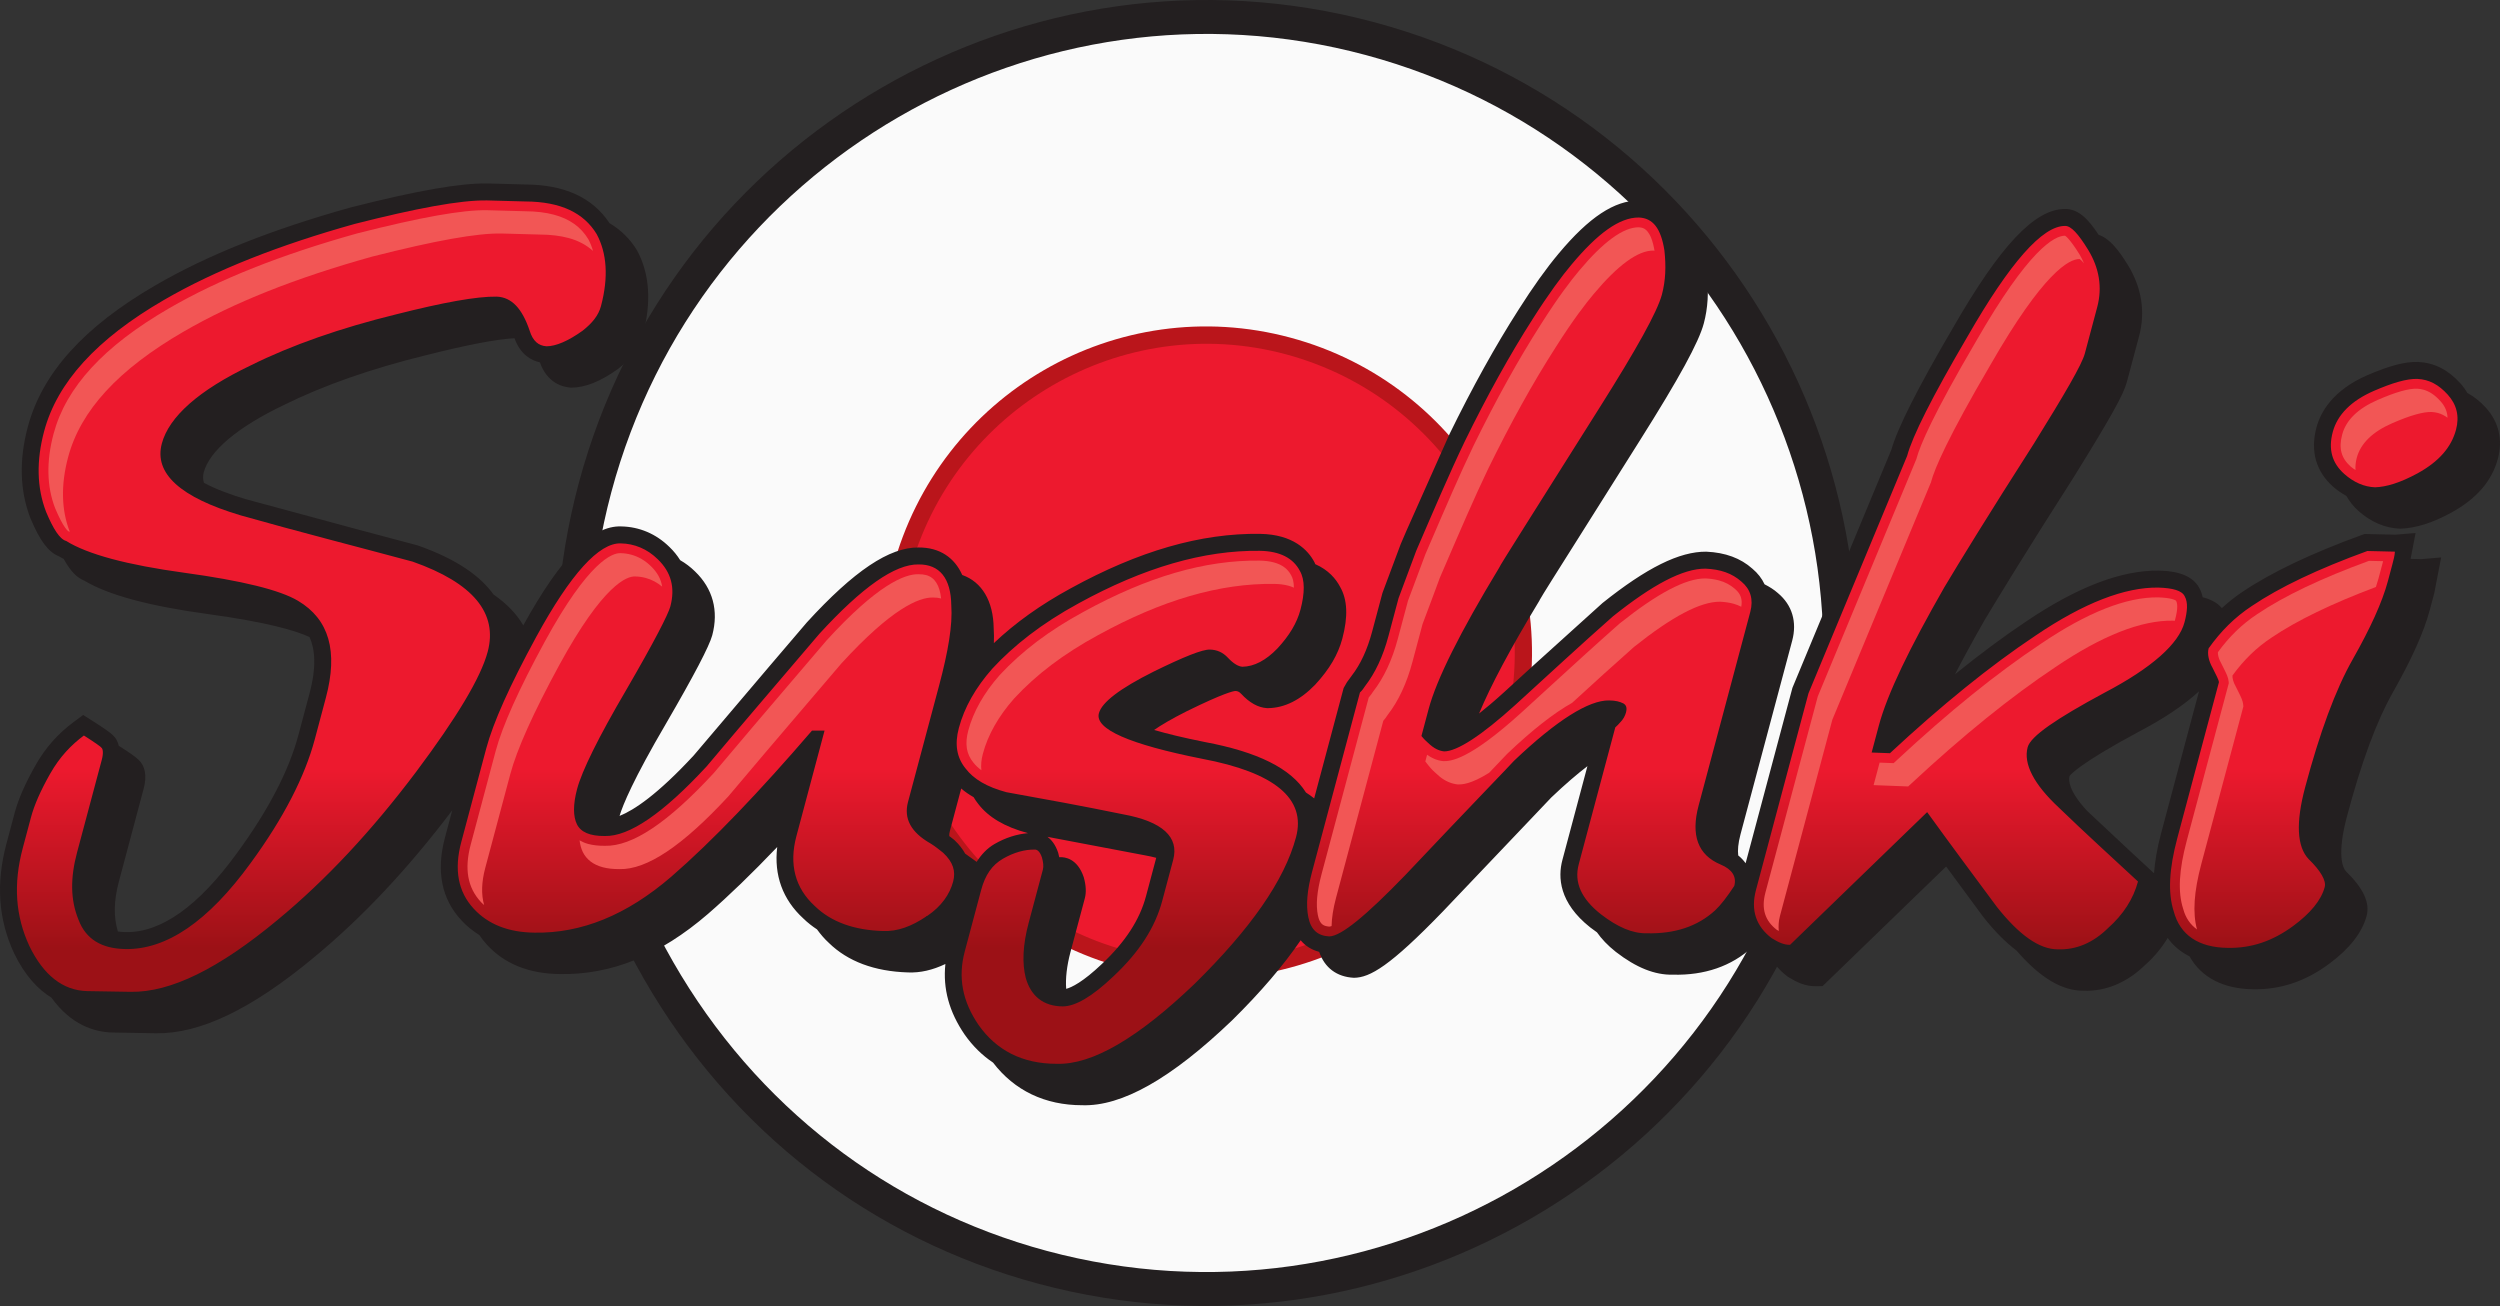 <?xml version="1.0" encoding="UTF-8"?> <svg xmlns="http://www.w3.org/2000/svg" width="134" height="70" viewBox="0 0 134 70" fill="none"><rect x="0" y="0" width="134" height="70" fill="#333333" stroke="none"/> <path fill-rule="evenodd" clip-rule="evenodd" d="M55.636 68.803C74.214 73.8 93.378 62.693 98.356 44.041C103.328 25.414 92.259 6.193 73.68 1.196C55.126 -3.796 35.986 7.299 31.014 25.926C28.612 34.925 29.856 44.352 34.515 52.471C39.176 60.592 46.677 66.393 55.636 68.803Z" fill="#231F20"></path> <path fill-rule="evenodd" clip-rule="evenodd" d="M32.763 26.396C37.476 8.737 55.622 -1.78 73.212 2.952C90.826 7.69 101.321 25.911 96.608 43.571C91.888 61.254 73.719 71.785 56.105 67.047C47.614 64.763 40.504 59.264 36.083 51.563C31.665 43.864 30.486 34.927 32.763 26.396Z" fill="#FAFAFA"></path> <path fill-rule="evenodd" clip-rule="evenodd" d="M60.158 51.857C69.454 54.358 79.041 48.8 81.52 39.513C84.011 30.18 78.464 20.599 69.168 18.098C59.872 15.597 50.34 21.122 47.849 30.455C45.371 39.743 50.862 49.356 60.158 51.857Z" fill="#BA151B"></path> <path fill-rule="evenodd" clip-rule="evenodd" d="M48.741 30.695C46.388 39.508 51.617 48.601 60.397 50.963C69.201 53.331 78.277 48.087 80.63 39.273C82.982 30.458 77.734 21.361 68.93 18.992C60.15 16.631 51.093 21.88 48.741 30.695Z" fill="#ED192E"></path> <path d="M6.232 39.63C6.191 39.56 6.136 39.493 6.054 39.412C6.064 39.424 6.232 39.63 6.232 39.63ZM125.05 26.083C125.277 26.284 125.519 26.443 125.766 26.582C125.931 26.874 126.145 27.148 126.42 27.393C127.084 27.984 127.853 28.31 128.645 28.338C129.498 28.31 130.371 28.03 131.378 27.484C132.748 26.733 133.567 25.783 133.888 24.581C134.159 23.564 133.936 22.62 133.241 21.851C132.93 21.509 132.6 21.251 132.249 21.063C132.144 20.882 132.021 20.707 131.87 20.541C131.215 19.818 130.48 19.445 129.624 19.401L129.61 19.401C128.923 19.376 128.082 19.596 126.887 20.112C125.039 20.915 124.384 22.082 124.16 22.921C123.826 24.173 124.134 25.267 125.05 26.083ZM7.602 40.941C7.562 40.87 7.507 40.803 7.424 40.722C7.434 40.735 7.602 40.941 7.602 40.941ZM125.745 46.704C125.591 46.541 125.234 45.87 125.801 43.745C126.583 40.813 127.39 38.639 128.266 37.097C129.277 35.313 129.923 33.87 130.239 32.687L130.475 31.801L130.846 29.88L129.76 29.97L129.208 29.956L129.476 28.57L128.389 28.659L126.742 28.62L126.583 28.678C123.882 29.66 121.734 30.685 120.195 31.724C119.804 31.981 119.441 32.276 119.092 32.595C118.825 32.277 118.442 32.107 118.067 32.015C118.032 31.859 117.982 31.706 117.905 31.559C117.459 30.645 116.201 30.599 115.722 30.585C113.715 30.552 111.325 31.468 108.603 33.309C107.374 34.129 106.105 35.075 104.787 36.143C105.234 35.279 105.755 34.322 106.371 33.244C106.894 32.369 108.424 29.839 111.15 25.578C113.102 22.435 113.818 21.155 113.994 20.495L114.658 18.007C115 16.725 114.795 15.417 114.067 14.226C113.538 13.366 113.066 12.78 112.488 12.587C111.917 11.719 111.392 11.196 110.688 11.201C109.066 11.196 107.213 13.161 104.679 17.573C102.794 20.787 101.715 22.924 101.376 24.109L96.074 36.868C96.074 36.868 94.07 44.378 93.565 46.269C93.457 46.118 93.325 45.977 93.169 45.851C93.135 45.57 93.162 45.205 93.291 44.72L96.061 34.343C96.331 33.334 96.059 32.427 95.297 31.791C95.083 31.6 94.839 31.45 94.581 31.319C94.436 31.006 94.217 30.724 93.926 30.48C93.296 29.919 92.482 29.615 91.456 29.57C90.016 29.558 88.258 30.433 85.894 32.322C85.859 32.35 82.067 35.779 82.067 35.779L80.62 37.101C80.098 37.576 79.654 37.95 79.278 38.246C79.891 36.763 80.967 34.745 82.494 32.224L82.508 32.202L82.537 32.142C82.638 31.95 83.489 30.601 84.668 28.735L87.896 23.61C89.997 20.279 91.055 18.344 91.324 17.335C91.543 16.513 91.595 15.656 91.484 14.641C91.23 12.984 90.502 12.351 89.788 12.145C89.314 11.054 88.523 10.77 87.866 10.749L87.844 10.749C86.539 10.741 85.174 11.642 83.547 13.588C82.892 14.366 82.165 15.382 81.391 16.605C80.159 18.528 78.915 20.768 77.697 23.261C77.695 23.267 75.392 28.434 75.392 28.434L75.081 29.157C75.064 29.201 74.114 31.744 74.114 31.744L74.099 31.785L73.546 33.855C73.286 34.829 72.927 35.603 72.447 36.224L72.195 36.569L72.018 36.88C72.018 36.88 71.173 40.046 70.44 42.793C70.302 42.685 70.157 42.578 69.998 42.478C69.997 42.477 69.996 42.474 69.996 42.473C69.19 41.189 67.421 40.306 64.586 39.774C63.418 39.541 62.535 39.323 61.861 39.126C62.226 38.872 62.776 38.54 63.614 38.12C65.597 37.145 66.102 37.045 66.21 37.037C66.32 37.039 66.412 37.065 66.526 37.188C66.97 37.667 67.434 37.925 67.904 37.955L67.941 37.958L67.977 37.956C68.857 37.943 69.705 37.517 70.497 36.695C71.264 35.863 71.72 35.085 71.948 34.231C72.263 33.05 72.225 32.142 71.829 31.454C71.61 31.035 71.208 30.549 70.498 30.239C70.482 30.209 70.476 30.173 70.459 30.144C70.112 29.479 69.308 28.644 67.545 28.615L67.541 28.614C64.367 28.572 61.044 29.528 57.382 31.539C55.777 32.412 54.425 33.379 53.271 34.471C53.281 34.194 53.28 33.931 53.262 33.688C53.245 32.208 52.627 31.191 51.576 30.819C51.162 29.881 50.354 29.338 49.237 29.345C47.676 29.324 45.772 30.599 43.247 33.361C43.225 33.386 41.272 35.675 41.272 35.675L37.183 40.492C35.249 42.583 33.99 43.42 33.208 43.733C33.381 43.154 33.939 41.785 35.717 38.752C37.197 36.206 38.023 34.626 38.176 34.053C38.528 32.733 38.209 31.549 37.253 30.629C37.008 30.389 36.741 30.188 36.458 30.026C36.302 29.776 36.112 29.538 35.882 29.318C35.167 28.615 34.269 28.232 33.291 28.216C31.749 28.162 30.075 29.852 28.047 33.521C27.723 32.954 27.211 32.392 26.451 31.863C25.772 30.913 24.537 29.991 22.417 29.244L22.383 29.232L19.277 28.406L13.162 26.752C12.403 26.526 11.596 26.235 10.933 25.881C10.879 25.703 10.867 25.516 10.92 25.319C11.228 24.166 12.747 22.888 15.199 21.717C17.32 20.662 19.882 19.764 22.827 19.041C25.018 18.487 26.577 18.187 27.576 18.129C27.892 19.008 28.479 19.322 28.939 19.423C29.326 20.522 30.144 20.749 30.607 20.779C31.373 20.778 32.2 20.44 33.126 19.775C33.866 19.194 34.278 18.622 34.457 17.953C34.926 16.197 34.822 14.674 34.148 13.424C33.771 12.802 33.273 12.32 32.669 11.96C31.762 10.59 30.262 9.901 28.174 9.889L28.194 9.889L26.137 9.833C24.676 9.808 22.348 10.216 18.8 11.118C14.548 12.305 11.133 13.667 8.34 15.287C4.5 17.512 2.26 19.996 1.49 22.881C1.015 24.658 1.062 26.302 1.627 27.768C2.139 28.988 2.59 29.591 3.154 29.816C3.236 29.865 3.325 29.913 3.415 29.96C3.769 30.606 4.117 30.964 4.524 31.126C5.811 31.893 7.972 32.479 11.136 32.913C14.319 33.349 15.853 33.802 16.591 34.145C16.881 34.79 16.974 35.731 16.592 37.161L15.995 39.397C15.485 41.31 14.378 43.438 12.707 45.719C10.633 48.576 8.624 50.001 6.731 49.96C6.579 49.957 6.443 49.946 6.317 49.928C6.085 49.144 6.095 48.289 6.374 47.245L7.702 42.267C7.883 41.592 7.781 41.043 7.42 40.719C7.275 40.578 7.012 40.384 6.368 39.975C6.313 39.749 6.212 39.553 6.05 39.407C5.903 39.266 5.638 39.071 4.982 38.655L4.459 38.322L3.96 38.691C3.106 39.321 2.432 40.084 1.903 41.019C1.348 42 0.982 42.836 0.784 43.578L0.345 45.223C-0.224 47.354 -0.09 49.274 0.754 51.092C1.345 52.313 2.054 53.046 2.758 53.475C3.817 54.948 5.073 55.319 6.017 55.343L8.355 55.383C10.715 55.422 13.485 54.095 16.821 51.323C19.414 49.18 21.844 46.594 24.24 43.433L23.849 44.899C23.37 46.693 23.666 48.182 24.729 49.327C25.014 49.638 25.339 49.898 25.692 50.118C25.814 50.297 25.946 50.472 26.1 50.637C27.038 51.663 28.356 52.194 30.014 52.21C32.78 52.257 35.376 51.203 37.944 48.989C39.085 47.999 40.321 46.802 41.659 45.4C41.478 46.902 41.949 48.216 43.059 49.231C43.282 49.45 43.529 49.642 43.792 49.816C43.977 50.07 44.182 50.316 44.43 50.542C45.438 51.528 46.869 52.067 48.662 52.122C49.322 52.151 49.988 51.997 50.673 51.67C50.533 52.989 50.871 54.238 51.712 55.463C52.141 56.071 52.65 56.57 53.228 56.956C54.369 58.45 56.009 59.24 58.004 59.24C60.128 59.311 62.764 57.825 66.034 54.696C67.587 53.166 68.795 51.744 69.716 50.398C69.968 50.705 70.303 50.913 70.708 51.019C71 51.873 71.65 52.364 72.575 52.41C73.429 52.398 74.494 51.797 77.346 48.846C77.353 48.839 81.995 43.96 81.995 43.96C81.995 43.96 83.056 42.843 83.147 42.747C83.903 42.026 84.544 41.482 85.086 41.066L83.745 46.093C83.499 47.011 83.56 48.384 85.239 49.711C85.36 49.805 85.479 49.891 85.598 49.974C85.84 50.321 86.168 50.673 86.61 51.022C87.705 51.869 88.702 52.266 89.665 52.243C91.361 52.285 92.805 51.791 93.914 50.775C93.952 50.74 93.992 50.693 94.031 50.654C94.15 50.777 94.269 50.9 94.414 51.01L94.449 51.037L94.486 51.06C94.614 51.138 94.747 51.212 94.885 51.281C95.094 51.669 95.391 52.02 95.784 52.321L95.819 52.347L95.857 52.371C96.278 52.631 96.748 52.871 97.333 52.862L97.691 52.855C97.691 52.855 102.746 47.962 104.313 46.445C105.255 47.724 106.303 49.147 106.303 49.147C106.913 49.921 107.502 50.51 108.077 50.942C109.337 52.4 110.512 53.109 111.668 53.103C112.854 53.15 114.016 52.67 114.987 51.714C115.476 51.285 115.871 50.798 116.187 50.275C116.487 50.691 116.882 51.022 117.361 51.262C117.979 52.376 119.156 53.008 120.773 53.025C122.232 53.049 123.562 52.606 124.832 51.668C125.932 50.856 126.612 49.989 126.851 49.092C127.039 48.39 126.676 47.609 125.745 46.704ZM53.305 45.24C52.904 45.473 52.599 45.805 52.347 46.197L52.321 46.176L51.734 45.755C51.595 45.508 51.414 45.271 51.174 45.045L51.144 45.017L50.951 44.865L50.881 44.816C50.874 44.703 50.896 44.607 50.916 44.533C50.916 44.533 51.191 43.499 51.521 42.264C51.715 42.434 51.939 42.588 52.186 42.729C52.258 42.851 52.337 42.971 52.43 43.085C52.974 43.799 53.847 44.319 55.08 44.651L55.101 44.657C54.504 44.709 53.891 44.9 53.305 45.24ZM61.423 48.045C61.086 49.304 60.317 50.487 59.068 51.662C58.039 52.641 57.442 52.923 57.148 53.002C57.104 52.45 57.179 51.772 57.38 51.019L58.146 48.151C58.231 47.831 58.212 47.451 58.089 47.019C57.745 45.995 57.054 45.935 56.813 45.944C56.8 45.944 56.787 45.946 56.775 45.946C56.758 45.869 56.743 45.79 56.719 45.709C56.57 45.265 56.356 45.009 56.142 44.854L61.391 45.85C61.611 45.889 61.8 45.934 61.974 45.979L61.423 48.045ZM114.174 45.621L111.883 43.477C110.87 42.395 110.87 41.813 110.927 41.598C110.985 41.51 111.478 40.922 114.592 39.246C116.003 38.507 117.084 37.779 117.867 37.053C117.406 38.777 115.829 44.688 115.829 44.688C115.621 45.465 115.508 46.159 115.454 46.805C115.338 46.697 114.174 45.621 114.174 45.621Z" fill="#231F20"></path> <path d="M50.554 45.71C50.367 45.568 50.149 45.374 49.877 45.211C48.822 44.611 48.433 43.873 48.669 42.987L50.336 36.744C50.82 34.93 51.065 33.505 50.989 32.444C50.97 30.993 50.36 30.241 49.231 30.254C47.976 30.232 46.204 31.473 43.914 33.977C41.88 36.368 39.857 38.718 37.876 41.078C35.533 43.612 33.719 44.843 32.421 44.81C31.609 44.818 31.127 44.597 30.923 44.181C30.719 43.764 30.709 43.129 30.934 42.285C31.193 41.315 32.078 39.518 33.566 36.98C35.065 34.4 35.818 32.929 35.93 32.508C36.2 31.495 35.971 30.665 35.255 29.975C34.684 29.414 33.992 29.138 33.275 29.126C32.115 29.085 30.589 30.754 28.738 34.144C27.323 36.747 26.435 38.724 26.063 40.116L24.724 45.135C24.33 46.612 24.552 47.802 25.392 48.706C26.159 49.545 27.26 49.977 28.652 49.99C31.163 50.032 33.585 49.056 35.983 46.989C38.21 45.056 40.712 42.429 43.522 39.161L44.196 39.161L42.688 44.814C42.282 46.333 42.62 47.599 43.669 48.56C44.562 49.432 45.801 49.855 47.319 49.903C48.12 49.937 48.875 49.642 49.642 49.126C49.654 49.084 49.696 49.096 49.696 49.096C50.465 48.578 50.908 47.929 51.088 47.255C51.234 46.706 51.095 46.217 50.554 45.71ZM64.419 40.668C60.529 39.893 58.675 39.078 58.9 38.234C59.057 37.643 60.019 36.907 61.839 35.996C63.445 35.207 64.455 34.801 64.855 34.818C65.214 34.824 65.539 34.957 65.819 35.258C66.099 35.559 66.37 35.723 66.591 35.738C67.225 35.727 67.853 35.398 68.475 34.752C69.109 34.064 69.511 33.403 69.703 32.686C69.939 31.8 69.951 31.08 69.673 30.599C69.316 29.914 68.605 29.542 67.529 29.524C64.522 29.485 61.299 30.425 57.817 32.337C55.815 33.426 54.328 34.608 53.189 35.839C52.286 36.862 51.688 37.922 51.395 39.018C51.158 39.904 51.284 40.616 51.759 41.196C52.193 41.764 52.893 42.179 53.943 42.462C55.963 42.824 58.067 43.209 60.202 43.648C62.306 44.033 63.21 44.864 62.883 46.087L62.297 48.28C61.915 49.715 61.07 51.025 59.687 52.325C58.54 53.419 57.634 53.944 56.959 53.943C55.925 53.936 55.259 53.394 54.98 52.416C54.782 51.638 54.819 50.655 55.134 49.474L55.9 46.605C55.945 46.436 55.917 46.203 55.847 45.958C55.747 45.66 55.602 45.529 55.464 45.538C54.926 45.529 54.343 45.689 53.757 46.028C53.171 46.368 52.804 46.902 52.59 47.704L51.712 50.993C51.34 52.386 51.582 53.672 52.457 54.947C53.406 56.288 54.786 57.02 56.633 57.02C58.552 57.083 61.014 55.621 64.038 52.727C67.031 49.78 68.847 47.194 69.467 44.874C70.018 42.807 68.322 41.402 64.419 40.668ZM125.652 25.402C126.161 25.856 126.726 26.098 127.307 26.119C127.898 26.098 128.63 25.887 129.577 25.373C130.738 24.737 131.394 23.963 131.642 23.035C131.833 22.318 131.685 21.691 131.199 21.153C130.712 20.615 130.2 20.341 129.578 20.31C128.998 20.29 128.213 20.53 127.245 20.949C126.023 21.479 125.283 22.229 125.035 23.157C124.788 24.085 124.997 24.819 125.652 25.402ZM123.743 46.048C123.112 45.38 123.049 44.097 123.556 42.199C124.332 39.289 125.173 36.983 126.108 35.336C127.043 33.688 127.689 32.28 127.993 31.141L128.229 30.256C128.297 30.002 128.353 29.792 128.367 29.569L126.89 29.534C124.247 30.495 122.184 31.477 120.701 32.48C119.773 33.09 119.031 33.839 118.383 34.75C118.304 35.045 118.383 35.428 118.597 35.803C118.801 36.218 118.924 36.433 118.934 36.57L116.704 44.923C116.265 46.568 116.191 47.859 116.512 48.849C116.849 50.116 117.84 50.789 119.412 50.806C120.668 50.827 121.802 50.454 122.925 49.625C123.822 48.962 124.414 48.263 124.605 47.545C124.695 47.208 124.388 46.673 123.743 46.048ZM108.682 40.052C108.839 39.461 110.217 38.521 112.793 37.134C115.359 35.79 116.784 34.5 117.088 33.362C117.245 32.77 117.285 32.285 117.1 31.963C116.958 31.653 116.453 31.518 115.694 31.495C113.901 31.464 111.692 32.316 109.11 34.064C106.644 35.707 104.056 37.813 101.301 40.372L100.32 40.335L100.703 38.9C101.165 37.171 102.356 34.734 104.215 31.481C105.028 30.118 106.623 27.517 109.018 23.776C110.677 21.103 111.59 19.54 111.747 18.949L112.411 16.461C112.693 15.406 112.52 14.366 111.925 13.391C111.391 12.524 111.008 12.105 110.69 12.11C109.477 12.099 107.735 14.073 105.464 18.028C103.563 21.269 102.504 23.38 102.223 24.434L96.934 37.163L94.119 47.708C93.826 48.805 94.139 49.658 94.962 50.286C95.349 50.525 95.631 50.647 95.948 50.642L103.295 43.53C104.512 45.215 105.771 46.909 107.029 48.604C108.207 50.097 109.302 50.888 110.294 50.884C111.275 50.922 112.188 50.535 112.982 49.754C113.807 49.025 114.349 48.177 114.596 47.249C113.153 45.911 111.74 44.627 110.379 43.311C109.008 42.039 108.445 40.938 108.682 40.052ZM92.228 46.34C91.012 45.833 90.618 44.777 91.046 43.175L93.815 32.798C93.995 32.123 93.825 31.58 93.346 31.179C92.837 30.726 92.219 30.515 91.416 30.48C90.204 30.47 88.574 31.343 86.457 33.033C84.69 34.593 82.954 36.205 81.229 37.776C79.385 39.45 78.084 40.275 77.409 40.275C77.146 40.249 76.863 40.128 76.541 39.815C76.468 39.75 76.323 39.62 76.189 39.449L76.572 38.015C76.999 36.412 78.254 33.901 80.349 30.441C80.383 30.315 82.235 27.422 85.759 21.815C87.71 18.722 88.83 16.718 89.078 15.79C89.28 15.031 89.304 14.269 89.213 13.43C89.031 12.251 88.598 11.682 87.838 11.659C86.805 11.652 85.63 12.512 84.241 14.172C83.713 14.798 83.012 15.741 82.155 17.093C80.92 19.021 79.702 21.224 78.51 23.662C77.702 25.343 76.856 27.331 75.911 29.519C75.591 30.383 75.271 31.245 74.962 32.065L74.421 34.091C74.129 35.188 73.713 36.071 73.163 36.782C73.087 36.897 73.011 37.012 72.894 37.116L70.326 46.734C70.068 47.703 69.991 48.497 70.127 49.166C70.264 49.836 70.628 50.16 71.249 50.192C71.883 50.181 73.209 49.091 75.326 46.902C78.902 43.117 80.889 41.075 81.147 40.783C83.441 38.597 85.169 37.525 86.244 37.543C86.603 37.548 86.813 37.605 87.011 37.703C87.169 37.792 87.219 37.94 87.152 38.193C87.106 38.362 87.009 38.562 86.826 38.738C86.761 38.812 86.696 38.885 86.579 38.989L84.62 46.328C84.361 47.298 84.758 48.173 85.799 48.997C86.695 49.69 87.502 50.042 88.272 50.024C89.749 50.059 90.98 49.667 91.933 48.793C92.234 48.512 92.578 48.062 92.957 47.486C93.092 46.98 92.835 46.594 92.228 46.34ZM28.169 10.799L26.112 10.743C24.678 10.718 22.307 11.166 19.022 12C14.982 13.129 11.563 14.469 8.792 16.076C5.17 18.175 3.063 20.501 2.365 23.117C1.948 24.677 1.966 26.129 2.472 27.44C2.857 28.358 3.207 28.904 3.543 28.994C4.702 29.713 6.803 30.278 9.888 30.701C12.972 31.124 15 31.624 15.972 32.202C17.643 33.194 18.132 34.908 17.467 37.397L16.871 39.633C16.341 41.615 15.207 43.841 13.436 46.258C11.157 49.398 8.905 50.917 6.712 50.869C5.456 50.848 4.599 50.347 4.205 49.291C3.769 48.224 3.768 47.048 4.128 45.699L5.457 40.722C5.547 40.384 5.519 40.15 5.446 40.086C5.416 40.032 5.113 39.816 4.497 39.423C3.824 39.921 3.201 40.567 2.69 41.469C2.179 42.372 1.839 43.139 1.659 43.814L1.22 45.458C0.702 47.399 0.832 49.107 1.575 50.708C2.33 52.267 3.371 53.091 4.669 53.123L7 53.162C9.152 53.199 11.748 51.908 14.873 49.312C17.472 47.164 19.933 44.525 22.308 41.366C24.477 38.468 25.768 36.329 26.14 34.937C26.692 32.87 25.368 31.248 22.116 30.103C19.049 29.277 15.97 28.494 12.915 27.628C9.66 26.661 8.246 25.377 8.674 23.774C9.057 22.34 10.653 20.915 13.44 19.585C15.621 18.499 18.253 17.58 21.241 16.847C23.752 16.211 25.552 15.881 26.628 15.899C27.429 15.934 27.989 16.537 28.391 17.73C28.561 18.273 28.852 18.532 29.295 18.561C29.791 18.559 30.45 18.284 31.229 17.725C31.742 17.32 32.077 16.913 32.212 16.407C32.628 14.846 32.523 13.553 31.981 12.547C31.293 11.412 30.058 10.809 28.169 10.799Z" fill="url(#paint0_linear_7_1983)"></path> <path d="M125.998 25.01C126.081 25.083 126.168 25.134 126.254 25.195C126.244 24.994 126.258 24.781 126.322 24.54C126.529 23.766 127.171 23.14 128.234 22.679C129.196 22.262 129.885 22.067 130.341 22.083C130.452 22.089 130.563 22.106 130.67 22.134C130.851 22.183 131.02 22.269 131.188 22.389C131.174 22.067 131.057 21.776 130.812 21.507C130.509 21.171 130.216 20.974 129.889 20.886C129.782 20.857 129.671 20.841 129.56 20.834C129.104 20.819 128.415 21.014 127.454 21.431C126.391 21.891 125.748 22.517 125.541 23.292C125.346 24.025 125.487 24.553 125.998 25.01Z" fill="#F25655"></path> <path d="M116.467 33.268C116.504 33.269 116.532 33.273 116.568 33.275C116.572 33.258 116.579 33.24 116.583 33.225C116.759 32.565 116.7 32.316 116.636 32.2C116.636 32.2 116.59 32.153 116.419 32.107C116.239 32.059 115.989 32.029 115.686 32.02C113.991 31.99 111.877 32.825 109.399 34.502C106.996 36.102 104.464 38.148 101.657 40.758L101.497 40.905L101.282 40.897L100.747 40.876L100.595 41.447L100.425 42.083L101.082 42.108L102.062 42.145L102.277 42.154L102.437 42.007C105.245 39.397 107.777 37.35 110.18 35.75C112.657 34.074 114.772 33.239 116.467 33.268Z" fill="#F25655"></path> <path d="M85.421 15.76C86.717 14.21 87.792 13.427 88.615 13.431C88.636 13.433 88.659 13.439 88.682 13.441C88.5 12.348 88.13 12.241 88.008 12.208C87.953 12.194 87.89 12.186 87.835 12.183C87.011 12.178 85.936 12.961 84.64 14.511C84.218 15.011 83.523 15.912 82.596 17.378C81.39 19.259 80.174 21.451 78.981 23.889C78.253 25.403 77.478 27.206 76.656 29.115L76.403 29.702C76.082 30.566 75.762 31.43 75.468 32.202L74.927 34.226C74.618 35.386 74.176 36.327 73.597 37.073C73.536 37.167 73.463 37.276 73.363 37.388L70.832 46.869C70.588 47.782 70.524 48.498 70.639 49.06C70.727 49.489 70.896 49.591 71.066 49.636C71.127 49.652 71.198 49.662 71.241 49.666C71.271 49.666 71.315 49.657 71.373 49.637C71.382 49.202 71.456 48.704 71.613 48.118L74.144 38.636C74.243 38.525 74.317 38.415 74.378 38.321C74.957 37.575 75.399 36.634 75.708 35.475L76.249 33.45C76.543 32.678 76.863 31.814 77.183 30.95L77.437 30.363C78.259 28.454 79.034 26.651 79.762 25.137C80.955 22.699 82.17 20.507 83.377 18.626C84.304 17.16 84.999 16.26 85.421 15.76Z" fill="#F25655"></path> <path d="M120.987 32.918C120.184 33.447 119.492 34.115 118.879 34.96C118.872 35.091 118.913 35.302 119.065 35.569L119.178 35.794C119.342 36.12 119.439 36.319 119.456 36.532L119.463 36.62L119.44 36.706L117.211 45.059C116.792 46.627 116.725 47.812 117.018 48.713C117.148 49.203 117.402 49.559 117.76 49.818C117.518 48.935 117.594 47.795 117.991 46.307L120.221 37.954L120.244 37.868L120.237 37.78C120.22 37.567 120.122 37.369 119.959 37.043L119.846 36.818C119.694 36.55 119.652 36.339 119.66 36.208C120.273 35.363 120.964 34.695 121.768 34.167C123.118 33.254 124.996 32.347 127.349 31.463C127.401 31.305 127.449 31.151 127.488 31.004L127.724 30.12C127.728 30.106 127.731 30.093 127.735 30.079L126.977 30.061C124.428 30.993 122.415 31.952 120.987 32.918Z" fill="#F25655"></path> <path d="M111.467 13.883C111.475 13.889 111.548 13.931 111.701 14.112C111.633 13.963 111.57 13.814 111.481 13.667C110.922 12.761 110.7 12.644 110.687 12.634C110.121 12.63 108.748 13.358 105.915 18.294C103.623 22.203 102.917 23.864 102.728 24.57L102.719 24.604L102.705 24.636L97.433 37.328L94.626 47.843C94.395 48.709 94.602 49.351 95.235 49.838C95.277 49.863 95.305 49.877 95.343 49.898C95.319 49.651 95.328 49.389 95.407 49.092L98.213 38.577L103.486 25.885L103.5 25.853L103.509 25.819C103.698 25.113 104.403 23.452 106.696 19.542C109.529 14.606 110.902 13.878 111.467 13.883Z" fill="#F25655"></path> <path d="M29.693 11.508C29.252 11.389 28.738 11.327 28.155 11.323L26.104 11.267C24.788 11.244 22.578 11.639 19.162 12.506C15.047 13.655 11.741 14.972 9.054 16.53C5.56 18.555 3.538 20.755 2.871 23.253C2.477 24.73 2.506 26.075 2.953 27.235C3.416 28.338 3.662 28.477 3.679 28.485L3.742 28.502C3.739 28.495 3.736 28.491 3.733 28.484C3.287 27.323 3.257 25.979 3.652 24.502C4.318 22.003 6.34 19.804 9.835 17.779C12.522 16.22 15.828 14.904 19.943 13.755C23.359 12.887 25.568 12.493 26.884 12.516L28.936 12.572C29.519 12.575 30.032 12.638 30.474 12.757C31.008 12.9 31.436 13.136 31.786 13.451C31.721 13.228 31.64 13.017 31.534 12.821C31.135 12.163 30.534 11.734 29.693 11.508Z" fill="#F25655"></path> <path d="M49.643 30.825C49.524 30.793 49.387 30.777 49.223 30.778C48.47 30.765 47.006 31.371 44.312 34.318L42.382 36.579C41 38.198 39.628 39.804 38.259 41.435C35.799 44.097 33.886 45.373 32.426 45.335C32.085 45.338 31.781 45.304 31.523 45.234C31.35 45.188 31.201 45.12 31.064 45.042C31.096 45.267 31.146 45.479 31.235 45.661C31.434 46.069 31.794 46.346 32.304 46.483C32.562 46.553 32.865 46.586 33.207 46.584C34.666 46.621 36.58 45.345 39.039 42.684C40.409 41.053 41.781 39.447 43.163 37.828L45.093 35.567C47.787 32.62 49.251 32.013 50.004 32.027C50.168 32.026 50.304 32.042 50.423 32.074C50.431 32.076 50.437 32.08 50.444 32.082C50.37 31.371 50.101 30.948 49.643 30.825Z" fill="#F25655"></path> <path d="M92.999 31.571C92.752 31.351 92.467 31.2 92.131 31.109C91.912 31.05 91.671 31.016 91.413 31.004C90.365 30.995 88.849 31.794 86.801 33.428C85.514 34.565 84.223 35.746 82.974 36.889L81.579 38.165C78.679 40.802 77.723 40.799 77.356 40.797C77.27 40.789 77.183 40.773 77.094 40.749C76.883 40.692 76.683 40.59 76.492 40.454L76.464 40.561L76.397 40.814L76.558 41.02C76.729 41.242 76.917 41.406 76.98 41.46C77.254 41.728 77.554 41.911 77.875 41.997C77.963 42.022 78.051 42.037 78.137 42.046C78.363 42.047 78.818 42.047 79.817 41.422C80.342 40.876 80.667 40.535 80.787 40.403C82.124 39.129 83.283 38.224 84.269 37.669C85.358 36.673 86.469 35.659 87.582 34.676C89.63 33.042 91.145 32.244 92.193 32.252C92.451 32.264 92.693 32.299 92.912 32.358C93.063 32.399 93.2 32.456 93.332 32.521C93.403 32.128 93.306 31.829 92.999 31.571Z" fill="#F25655"></path> <path d="M69.056 31.393C69.164 31.422 69.263 31.458 69.353 31.5C69.351 31.185 69.287 30.977 69.21 30.842C69.028 30.492 68.723 30.265 68.276 30.145C68.057 30.086 67.803 30.053 67.524 30.049C64.6 30.01 61.508 30.909 58.067 32.8C56.236 33.793 54.767 34.905 53.581 36.187C52.736 37.144 52.171 38.142 51.901 39.153C51.71 39.868 51.793 40.411 52.175 40.877C52.289 41.026 52.437 41.159 52.602 41.285C52.572 41.02 52.594 40.731 52.682 40.401C52.952 39.39 53.516 38.393 54.361 37.436C55.547 36.153 57.017 35.042 58.847 34.048C62.288 32.157 65.381 31.258 68.304 31.297C68.584 31.302 68.838 31.334 69.056 31.393Z" fill="#F25655"></path> <path d="M34.89 30.349C34.577 30.043 34.219 29.834 33.828 29.729C33.647 29.68 33.457 29.653 33.257 29.649C32.825 29.634 31.562 30.066 29.198 34.395C27.808 36.949 26.925 38.92 26.569 40.251L25.23 45.271C24.882 46.572 25.06 47.578 25.779 48.35C25.832 48.408 25.892 48.458 25.949 48.512C25.789 47.939 25.807 47.281 26.01 46.52L27.35 41.5C27.705 40.168 28.589 38.198 29.979 35.644C32.342 31.315 33.605 30.882 34.038 30.898C34.238 30.901 34.427 30.928 34.608 30.977C34.927 31.063 35.223 31.222 35.491 31.442C35.429 31.038 35.233 30.68 34.89 30.349Z" fill="#F25655"></path> <defs> <linearGradient id="paint0_linear_7_1983" x1="133.063" y1="31.954" x2="133.063" y2="50.839" gradientUnits="userSpaceOnUse"> <stop stop-color="#ED192E"></stop> <stop offset="0.49" stop-color="#ED192E"></stop> <stop offset="1" stop-color="#9C1116"></stop> </linearGradient> </defs> </svg> 